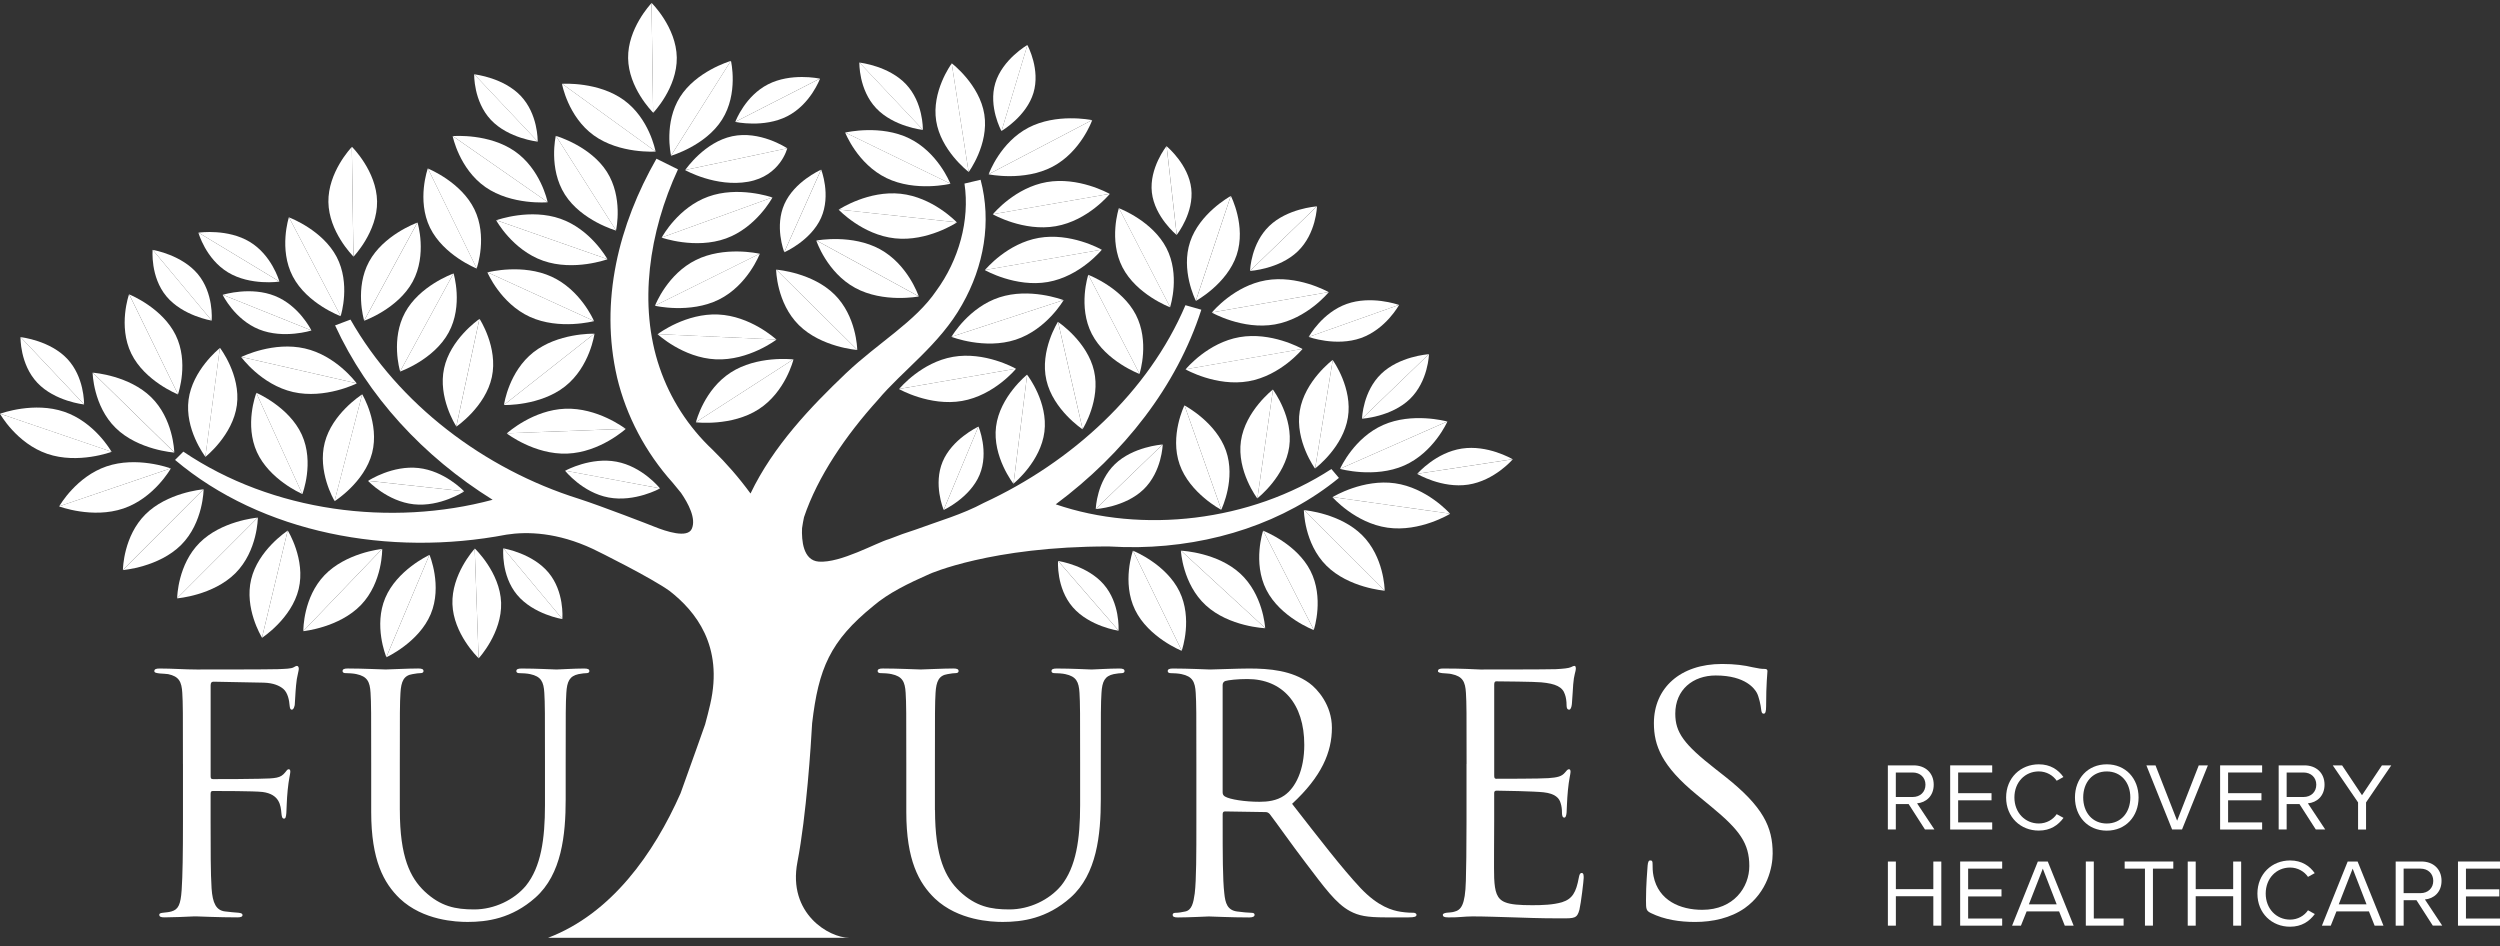 <svg width="177" height="67" viewBox="0 0 177 67" fill="none" xmlns="http://www.w3.org/2000/svg">
<rect x="0" y="0" width="177" height="67" fill="#333333" stroke="none"/>
<path d="M40.161 32.115C42.487 32.026 44.299 30.368 44.299 30.368C44.299 30.368 44.292 30.361 44.29 30.361L35.89 30.678C35.887 30.68 35.88 30.688 35.88 30.688C35.88 30.688 37.837 32.204 40.161 32.115Z" fill="white"/>
<path d="M20.732 19.577C21.744 21.509 24.116 22.384 24.116 22.384C24.116 22.384 24.118 22.377 24.12 22.372L20.462 15.388C20.46 15.388 20.453 15.383 20.453 15.383C20.453 15.383 19.72 17.644 20.732 19.577Z" fill="white"/>
<path d="M8.193 30.303C9.789 31.866 12.337 32.041 12.337 32.041V32.029L6.569 26.388C6.566 26.388 6.557 26.386 6.557 26.386C6.557 26.386 6.597 28.741 8.193 30.303Z" fill="white"/>
<path d="M58.131 15.426C58.852 13.811 58.14 12.011 58.14 12.011C58.14 12.011 58.133 12.014 58.131 12.016L55.528 17.849C55.53 17.852 55.533 17.859 55.533 17.859C55.533 17.859 57.41 17.041 58.131 15.426Z" fill="white"/>
<path d="M39.995 13.775C41.172 15.626 43.614 16.323 43.614 16.323C43.614 16.323 43.617 16.316 43.617 16.311L39.363 9.622C39.358 9.622 39.351 9.62 39.351 9.62C39.351 9.62 38.817 11.922 39.995 13.775Z" fill="white"/>
<path d="M42.038 9.583C43.869 10.908 46.417 10.73 46.417 10.73C46.417 10.73 46.414 10.723 46.414 10.718L39.8 5.933C39.798 5.933 39.788 5.933 39.788 5.933C39.788 5.933 40.206 8.259 42.038 9.583Z" fill="white"/>
<path d="M55.737 8.231C57.393 7.387 58.056 5.57 58.056 5.57C58.056 5.57 58.049 5.568 58.047 5.568L52.062 8.623C52.062 8.625 52.06 8.632 52.06 8.632C52.06 8.632 54.081 9.077 55.737 8.231Z" fill="white"/>
<path d="M80.963 34.651C82.27 33.389 82.319 31.474 82.319 31.474C82.319 31.474 82.311 31.474 82.309 31.474L77.581 36.033C77.581 36.035 77.581 36.042 77.581 36.042C77.581 36.042 79.656 35.913 80.963 34.651Z" fill="white"/>
<path d="M96.357 23.932C98.123 23.304 99.053 21.591 99.053 21.591C99.053 21.591 99.046 21.588 99.044 21.588L92.66 23.85C92.66 23.852 92.656 23.857 92.656 23.857C92.656 23.857 94.59 24.557 96.357 23.932Z" fill="white"/>
<path d="M75.954 42.993C77.137 44.356 79.189 44.654 79.189 44.654C79.189 44.654 79.192 44.647 79.192 44.644L74.918 39.72C74.916 39.72 74.909 39.717 74.909 39.717C74.909 39.717 74.772 41.63 75.954 42.993Z" fill="white"/>
<path d="M99.815 28.255C101.123 26.994 101.171 25.078 101.171 25.078C101.171 25.078 101.163 25.078 101.159 25.078L96.431 29.635C96.431 29.637 96.431 29.645 96.431 29.645C96.431 29.645 98.505 29.517 99.815 28.255Z" fill="white"/>
<path d="M91.886 17.791C93.194 16.529 93.242 14.614 93.242 14.614C93.242 14.614 93.235 14.614 93.232 14.614L88.505 19.173C88.505 19.175 88.505 19.183 88.505 19.183C88.505 19.183 90.579 19.053 91.886 17.791Z" fill="white"/>
<path d="M81.552 13.628C81.751 15.364 83.304 16.635 83.304 16.635C83.304 16.635 83.309 16.63 83.311 16.628L82.595 10.355C82.593 10.352 82.588 10.348 82.588 10.348C82.588 10.348 81.355 11.891 81.552 13.628Z" fill="white"/>
<path d="M103.951 34.312C105.819 34.026 107.102 32.52 107.102 32.52C107.102 32.52 107.095 32.515 107.093 32.515L100.346 33.546C100.344 33.548 100.339 33.553 100.339 33.553C100.339 33.553 102.084 34.596 103.951 34.312Z" fill="white"/>
<path d="M70.467 5.885C69.96 7.567 70.902 9.276 70.902 9.276C70.902 9.276 70.91 9.273 70.912 9.271L72.741 3.193C72.739 3.19 72.736 3.186 72.736 3.186C72.736 3.186 70.975 4.2 70.467 5.885Z" fill="white"/>
<path d="M69.355 33.617C70.035 31.988 69.278 30.205 69.278 30.205C69.278 30.205 69.27 30.207 69.268 30.207L66.814 36.095C66.817 36.098 66.817 36.105 66.817 36.105C66.817 36.105 68.674 35.247 69.355 33.617Z" fill="white"/>
<path d="M62.032 7.661C63.274 8.978 65.339 9.197 65.339 9.197C65.339 9.197 65.341 9.189 65.341 9.187L60.852 4.428C60.849 4.428 60.842 4.428 60.842 4.428C60.842 4.428 60.789 6.344 62.032 7.661Z" fill="white"/>
<path d="M52.973 12.867C55.259 12.458 55.737 10.499 55.737 10.499L48.517 12.035C48.515 12.038 48.51 12.045 48.51 12.045C48.51 12.045 50.688 13.275 52.973 12.867Z" fill="white"/>
<path d="M74.512 11.807C76.536 10.747 77.327 8.507 77.327 8.507C77.327 8.507 77.319 8.504 77.315 8.504L70.001 12.331C70.001 12.333 69.999 12.343 69.999 12.343C69.999 12.343 72.489 12.864 74.512 11.807Z" fill="white"/>
<path d="M79.473 18.93C80.475 20.867 82.84 21.754 82.84 21.754C82.84 21.754 82.842 21.747 82.845 21.745L79.228 14.744C79.225 14.744 79.216 14.739 79.216 14.739C79.216 14.739 78.471 16.993 79.473 18.93Z" fill="white"/>
<path d="M77.305 23.651C78.305 25.588 80.674 26.474 80.674 26.474C80.674 26.474 80.677 26.467 80.677 26.462L77.06 19.461C77.057 19.459 77.048 19.459 77.048 19.459C77.048 19.459 76.303 21.713 77.305 23.651Z" fill="white"/>
<path d="M74.085 26.917C74.565 29.018 76.639 30.39 76.639 30.39C76.639 30.39 76.644 30.383 76.647 30.38L74.911 22.793C74.906 22.791 74.902 22.786 74.902 22.786C74.902 22.786 73.604 24.817 74.085 26.917Z" fill="white"/>
<path d="M70.52 30.204C70.254 32.336 71.748 34.247 71.748 34.247C71.748 34.247 71.756 34.242 71.758 34.24L72.722 26.537C72.719 26.535 72.715 26.527 72.715 26.527C72.715 26.527 70.787 28.073 70.52 30.204Z" fill="white"/>
<path d="M71.909 24.05C74.104 23.331 75.303 21.25 75.303 21.25C75.303 21.25 75.296 21.248 75.291 21.248L67.369 23.841C67.367 23.843 67.365 23.85 67.365 23.85C67.365 23.85 69.715 24.768 71.909 24.05Z" fill="white"/>
<path d="M68.112 28.388C70.398 27.989 71.933 26.107 71.933 26.107C71.933 26.107 71.926 26.102 71.924 26.102L63.661 27.537C63.658 27.539 63.654 27.547 63.654 27.547C63.654 27.547 65.826 28.784 68.112 28.388Z" fill="white"/>
<path d="M87.858 31.224C87.553 33.351 89.014 35.285 89.014 35.285C89.014 35.285 89.022 35.281 89.024 35.278L90.127 27.59C90.125 27.587 90.12 27.58 90.12 27.58C90.12 27.58 88.164 29.097 87.858 31.224Z" fill="white"/>
<path d="M83.52 32.889C84.239 34.932 86.462 36.093 86.462 36.093C86.462 36.093 86.467 36.086 86.467 36.083L83.866 28.707C83.864 28.705 83.857 28.703 83.857 28.703C83.857 28.703 82.799 30.846 83.52 32.889Z" fill="white"/>
<path d="M92.023 29.092C91.677 31.214 93.102 33.17 93.102 33.17C93.102 33.17 93.11 33.166 93.112 33.163L94.357 25.494C94.355 25.492 94.35 25.484 94.35 25.484C94.35 25.484 92.367 26.97 92.023 29.092Z" fill="white"/>
<path d="M74.753 16.015C77.038 15.617 78.572 13.73 78.572 13.73C78.572 13.73 78.564 13.725 78.562 13.723L70.302 15.165C70.299 15.167 70.294 15.174 70.294 15.174C70.294 15.174 72.467 16.417 74.753 16.015Z" fill="white"/>
<path d="M74.19 19.966C76.476 19.567 78.009 17.68 78.009 17.68C78.009 17.68 78.002 17.676 78 17.673L69.739 19.115C69.737 19.118 69.732 19.125 69.732 19.125C69.732 19.125 71.902 20.365 74.19 19.966Z" fill="white"/>
<path d="M90.257 22.971C92.543 22.572 94.076 20.685 94.076 20.685C94.076 20.685 94.069 20.68 94.066 20.68L85.806 22.122C85.803 22.125 85.799 22.132 85.799 22.132C85.799 22.132 87.971 23.37 90.257 22.971Z" fill="white"/>
<path d="M88.397 26.994C90.682 26.595 92.216 24.708 92.216 24.708C92.216 24.708 92.208 24.704 92.206 24.701L83.946 26.143C83.943 26.146 83.938 26.153 83.938 26.153C83.938 26.153 86.111 27.393 88.397 26.994Z" fill="white"/>
<path d="M99.419 32.957C101.519 32.031 102.476 29.844 102.476 29.844C102.476 29.844 102.466 29.842 102.464 29.842L94.879 33.187C94.879 33.19 94.874 33.197 94.874 33.197C94.874 33.197 97.32 33.882 99.419 32.957Z" fill="white"/>
<path d="M98.241 37.36C100.541 37.687 102.668 36.377 102.668 36.377C102.668 36.377 102.663 36.372 102.661 36.367L94.35 35.192C94.347 35.194 94.34 35.199 94.34 35.199C94.34 35.199 95.943 37.035 98.241 37.36Z" fill="white"/>
<path d="M93.91 40.049C95.492 41.626 98.037 41.82 98.037 41.82C98.037 41.82 98.037 41.813 98.037 41.808L92.326 36.117C92.321 36.117 92.314 36.117 92.314 36.117C92.314 36.117 92.329 38.475 93.91 40.049Z" fill="white"/>
<path d="M89.661 41.768C90.651 43.712 93.014 44.608 93.014 44.608C93.014 44.608 93.016 44.601 93.016 44.596L89.44 37.579C89.437 37.579 89.428 37.576 89.428 37.576C89.428 37.576 88.671 39.826 89.661 41.768Z" fill="white"/>
<path d="M85.373 42.858C87.022 44.375 89.574 44.478 89.574 44.478C89.574 44.478 89.574 44.468 89.574 44.466L83.621 38.991H83.609C83.607 38.989 83.724 41.344 85.373 42.858Z" fill="white"/>
<path d="M80.365 43.183C81.319 45.142 83.662 46.077 83.662 46.077C83.662 46.077 83.664 46.07 83.667 46.067L80.22 38.994C80.218 38.992 80.211 38.989 80.211 38.989C80.211 38.989 79.41 41.224 80.365 43.183Z" fill="white"/>
<path d="M51.122 8.468C52.295 6.613 51.752 4.311 51.752 4.311C51.752 4.311 51.745 4.313 51.74 4.313L47.51 11.016C47.513 11.018 47.513 11.026 47.513 11.026C47.513 11.026 49.952 10.324 51.122 8.468Z" fill="white"/>
<path d="M47.916 4.075C47.885 1.929 46.136 0.21 46.136 0.21C46.136 0.21 46.131 0.215 46.128 0.22L46.241 7.973C46.244 7.976 46.251 7.983 46.251 7.983C46.251 7.983 47.948 6.224 47.916 4.075Z" fill="white"/>
<path d="M69.691 8.103C69.359 5.979 67.386 4.484 67.386 4.484C67.386 4.484 67.381 4.489 67.379 4.494L68.576 12.168C68.578 12.17 68.585 12.175 68.585 12.175C68.585 12.175 70.023 10.228 69.691 8.103Z" fill="white"/>
<path d="M87.555 18.056C88.24 16.003 87.147 13.874 87.147 13.874C87.147 13.874 87.14 13.876 87.137 13.881L84.667 21.293C84.669 21.296 84.671 21.303 84.671 21.303C84.671 21.303 86.871 20.108 87.555 18.056Z" fill="white"/>
<path d="M38.457 18.461C40.632 19.223 43.006 18.356 43.006 18.356C43.006 18.356 43.002 18.349 43.002 18.346L35.142 15.592C35.14 15.594 35.13 15.597 35.13 15.597C35.13 15.597 36.282 17.7 38.457 18.461Z" fill="white"/>
<path d="M37.517 22.434C39.601 23.386 42.057 22.735 42.057 22.735C42.057 22.735 42.055 22.728 42.052 22.725L34.52 19.281C34.515 19.281 34.508 19.284 34.508 19.284C34.508 19.284 35.433 21.48 37.517 22.434Z" fill="white"/>
<path d="M40.004 27.359C41.773 25.965 42.088 23.627 42.088 23.627C42.088 23.627 42.078 23.627 42.076 23.627L35.683 28.664C35.683 28.669 35.681 28.676 35.681 28.676C35.681 28.676 38.236 28.753 40.004 27.359Z" fill="white"/>
<path d="M30.446 16.123C31.403 18.079 33.748 19.012 33.748 19.012C33.748 19.012 33.751 19.005 33.751 19.002L30.299 11.932C30.295 11.929 30.288 11.927 30.288 11.927C30.288 11.927 29.49 14.167 30.446 16.123Z" fill="white"/>
<path d="M9.296 25.035C10.253 26.991 12.599 27.924 12.599 27.924C12.599 27.924 12.601 27.916 12.601 27.914L9.147 20.843C9.145 20.841 9.135 20.838 9.135 20.838C9.135 20.838 8.342 23.076 9.296 25.035Z" fill="white"/>
<path d="M3.353 32.134C5.535 32.879 7.902 31.99 7.902 31.99C7.902 31.99 7.9 31.983 7.898 31.98L0.012 29.291C0.007 29.291 0 29.296 0 29.296C0 29.296 1.17 31.389 3.353 32.134Z" fill="white"/>
<path d="M34.373 13.249C36.231 14.542 38.774 14.32 38.774 14.32C38.774 14.32 38.774 14.313 38.772 14.309L32.061 9.639C32.056 9.639 32.049 9.639 32.049 9.639C32.049 9.639 32.516 11.956 34.373 13.249Z" fill="white"/>
<path d="M8.739 36.001C10.921 35.259 12.094 33.165 12.094 33.165C12.094 33.165 12.084 33.163 12.082 33.161L4.194 35.845C4.192 35.848 4.187 35.855 4.187 35.855C4.187 35.855 6.557 36.744 8.739 36.001Z" fill="white"/>
<path d="M12.827 38.578C14.403 36.999 14.415 34.644 14.415 34.644C14.415 34.644 14.406 34.644 14.403 34.646L8.705 40.349C8.705 40.352 8.705 40.361 8.705 40.361C8.705 40.361 11.248 40.157 12.827 38.578Z" fill="white"/>
<path d="M16.668 40.582C18.244 39.003 18.256 36.648 18.256 36.648C18.256 36.648 18.247 36.648 18.244 36.648L12.543 42.351C12.543 42.354 12.543 42.363 12.543 42.363C12.543 42.363 15.088 42.161 16.668 40.582Z" fill="white"/>
<path d="M21.147 41.702C21.65 39.606 20.376 37.566 20.376 37.566C20.376 37.566 20.369 37.571 20.366 37.573L18.549 45.144C18.552 45.146 18.556 45.153 18.556 45.153C18.556 45.153 20.645 43.798 21.147 41.702Z" fill="white"/>
<path d="M25.56 42.829C27.103 41.221 27.06 38.866 27.06 38.866C27.06 38.866 27.05 38.866 27.048 38.869L21.477 44.675V44.687C21.477 44.685 24.017 44.437 25.56 42.829Z" fill="white"/>
<path d="M30.492 43.486C31.335 41.486 30.41 39.287 30.41 39.287C30.41 39.287 30.4 39.289 30.398 39.292L27.355 46.521C27.355 46.524 27.358 46.533 27.358 46.533C27.358 46.533 29.648 45.488 30.492 43.486Z" fill="white"/>
<path d="M35.479 42.668C35.402 40.522 33.619 38.837 33.619 38.837C33.619 38.837 33.614 38.842 33.609 38.847L33.885 46.598C33.888 46.6 33.895 46.605 33.895 46.605C33.895 46.605 35.553 44.815 35.479 42.668Z" fill="white"/>
<path d="M16.771 28.683C17.054 26.554 15.576 24.631 15.576 24.631C15.576 24.631 15.569 24.636 15.567 24.638L14.538 32.336C14.54 32.339 14.545 32.346 14.545 32.346C14.545 32.346 16.487 30.815 16.771 28.683Z" fill="white"/>
<path d="M21.369 30.779C20.47 28.801 18.15 27.811 18.15 27.811C18.15 27.811 18.148 27.818 18.146 27.82L21.397 34.973C21.4 34.975 21.407 34.977 21.407 34.977C21.407 34.977 22.27 32.759 21.369 30.779Z" fill="white"/>
<path d="M34.76 8.492C36.003 9.809 38.067 10.028 38.067 10.028C38.067 10.028 38.07 10.021 38.07 10.018L33.58 5.26C33.578 5.26 33.571 5.26 33.571 5.26C33.571 5.26 33.518 7.175 34.76 8.492Z" fill="white"/>
<path d="M43.09 35.223C44.946 35.569 46.727 34.584 46.727 34.584C46.727 34.584 46.724 34.576 46.719 34.574L40.017 33.322C40.014 33.324 40.007 33.327 40.007 33.327C40.007 33.327 41.235 34.877 43.09 35.223Z" fill="white"/>
<path d="M36.611 42.116C37.764 43.5 39.812 43.832 39.812 43.832C39.812 43.832 39.812 43.825 39.812 43.822L35.642 38.823C35.64 38.823 35.633 38.821 35.633 38.821C35.633 38.821 35.457 40.731 36.611 42.116Z" fill="white"/>
<path d="M11.784 20.983C12.938 22.367 14.985 22.699 14.985 22.699C14.985 22.699 14.985 22.694 14.985 22.689L10.815 17.69C10.813 17.69 10.806 17.688 10.806 17.688C10.806 17.688 10.63 19.598 11.784 20.983Z" fill="white"/>
<path d="M2.644 27.102C3.886 28.419 5.951 28.637 5.951 28.637C5.951 28.637 5.951 28.63 5.951 28.628L1.461 23.869C1.459 23.869 1.452 23.867 1.452 23.867C1.452 23.867 1.401 25.785 2.644 27.102Z" fill="white"/>
<path d="M16.146 19.286C17.73 20.243 19.78 19.937 19.78 19.937C19.78 19.937 19.777 19.93 19.777 19.928L14.057 16.472C14.055 16.472 14.048 16.474 14.048 16.474C14.048 16.474 14.562 18.329 16.146 19.286Z" fill="white"/>
<path d="M18.347 23.323C20.083 24.02 22.049 23.4 22.049 23.4C22.049 23.4 22.046 23.393 22.044 23.391L15.773 20.872C15.771 20.872 15.764 20.875 15.764 20.875C15.764 20.875 16.612 22.627 18.347 23.323Z" fill="white"/>
<path d="M29.295 35.704C31.174 35.908 32.862 34.793 32.862 34.793C32.862 34.793 32.857 34.788 32.854 34.786L26.065 34.043C26.062 34.043 26.058 34.048 26.058 34.048C26.058 34.048 27.416 35.497 29.295 35.704Z" fill="white"/>
<path d="M20.753 27.756C23.012 28.272 25.257 27.148 25.257 27.148C25.257 27.148 25.252 27.14 25.25 27.138L17.09 25.273C17.088 25.275 17.078 25.278 17.078 25.278C17.078 25.278 18.494 27.239 20.753 27.756Z" fill="white"/>
<path d="M26.346 32.07C26.884 29.981 25.647 27.921 25.647 27.921C25.647 27.921 25.639 27.926 25.635 27.929L23.685 35.473C23.688 35.475 23.69 35.483 23.69 35.483C23.69 35.483 25.805 34.158 26.346 32.07Z" fill="white"/>
<path d="M26.697 14.261C26.666 12.114 24.918 10.396 24.918 10.396C24.918 10.396 24.911 10.401 24.911 10.406L25.024 18.159C25.026 18.161 25.034 18.166 25.034 18.166C25.034 18.166 26.728 16.407 26.697 14.261Z" fill="white"/>
<path d="M29.216 19.945C30.259 18.024 29.562 15.758 29.562 15.758C29.562 15.758 29.555 15.76 29.55 15.76L25.784 22.694C25.786 22.696 25.786 22.706 25.786 22.706C25.786 22.706 28.172 21.862 29.216 19.945Z" fill="white"/>
<path d="M31.763 23.545C32.809 21.627 32.114 19.36 32.114 19.36C32.114 19.36 32.105 19.363 32.102 19.365L28.329 26.294C28.329 26.297 28.331 26.304 28.331 26.304C28.331 26.304 30.72 25.465 31.763 23.545Z" fill="white"/>
<path d="M34.823 26.698C35.277 24.593 33.953 22.576 33.953 22.576C33.953 22.576 33.945 22.581 33.943 22.583L32.309 30.19C32.311 30.192 32.316 30.2 32.316 30.2C32.316 30.2 34.371 28.803 34.823 26.698Z" fill="white"/>
<path d="M51.399 16.883C53.564 16.099 54.689 13.982 54.689 13.982C54.689 13.982 54.682 13.979 54.677 13.979L46.852 16.813C46.849 16.816 46.844 16.823 46.844 16.823C46.844 16.823 49.233 17.666 51.399 16.883Z" fill="white"/>
<path d="M50.899 21.209C52.949 20.192 53.793 17.967 53.793 17.967C53.793 17.967 53.785 17.964 53.781 17.964L46.376 21.637C46.376 21.639 46.371 21.649 46.371 21.649C46.371 21.649 48.851 22.226 50.899 21.209Z" fill="white"/>
<path d="M50.68 25.441C53.004 25.547 54.973 24.045 54.973 24.045C54.973 24.045 54.965 24.04 54.963 24.038L46.566 23.653C46.563 23.656 46.556 23.66 46.556 23.66C46.556 23.66 48.356 25.336 50.68 25.441Z" fill="white"/>
<path d="M53.711 28.977C55.619 27.749 56.177 25.449 56.177 25.449C56.177 25.449 56.167 25.446 56.165 25.446L49.272 29.888C49.272 29.89 49.269 29.9 49.269 29.9C49.269 29.9 51.803 30.207 53.711 28.977Z" fill="white"/>
<path d="M62.76 12.605C64.819 13.607 67.29 13.011 67.29 13.011C67.29 13.011 67.288 13.004 67.288 13.001L59.852 9.384C59.847 9.384 59.84 9.387 59.84 9.387C59.84 9.387 60.7 11.605 62.76 12.605Z" fill="white"/>
<path d="M63.363 16.875C65.675 17.125 67.747 15.748 67.747 15.748C67.747 15.748 67.742 15.741 67.74 15.739L59.39 14.837C59.388 14.84 59.378 14.845 59.378 14.845C59.378 14.845 61.051 16.628 63.363 16.875Z" fill="white"/>
<path d="M60.544 20.38C62.546 21.473 65.045 20.99 65.045 20.99L65.043 20.98L57.809 17.032C57.804 17.032 57.794 17.034 57.794 17.034C57.794 17.034 58.539 19.288 60.544 20.38Z" fill="white"/>
<path d="M56.561 23.018C58.148 24.588 60.693 24.778 60.693 24.778C60.693 24.778 60.693 24.77 60.693 24.768L54.963 19.091C54.958 19.091 54.949 19.089 54.949 19.089C54.949 19.089 54.975 21.447 56.561 23.018Z" fill="white"/>
<path d="M12.952 54.089C12.952 50.455 12.952 49.802 12.906 49.057C12.861 48.264 12.673 47.891 11.904 47.728C11.765 47.703 11.531 47.703 11.322 47.682C11.113 47.658 10.926 47.636 10.926 47.519C10.926 47.379 11.041 47.331 11.298 47.331C12.207 47.331 13.091 47.401 13.932 47.401C14.399 47.401 19.128 47.401 19.665 47.377C20.201 47.353 20.619 47.353 20.806 47.237C20.876 47.192 20.97 47.144 21.015 47.144C21.109 47.144 21.155 47.237 21.155 47.353C21.155 47.468 21.061 47.795 21.015 48.076C20.922 48.751 20.922 49.124 20.876 49.778C20.876 50.056 20.761 50.244 20.667 50.244C20.551 50.244 20.527 50.15 20.503 49.941C20.479 49.614 20.388 49.057 20.061 48.776C19.782 48.542 19.362 48.357 18.686 48.333C17.499 48.309 16.309 48.288 15.122 48.264C14.983 48.264 14.913 48.333 14.913 48.521V54.952C14.913 55.092 14.937 55.161 15.076 55.161C16.031 55.161 17.36 55.161 18.316 55.137C19.552 55.113 19.854 55.092 20.181 54.695C20.297 54.556 20.345 54.462 20.438 54.462C20.532 54.462 20.554 54.532 20.554 54.649C20.554 54.789 20.438 55.185 20.366 55.954C20.297 56.654 20.297 57.214 20.273 57.562C20.248 57.819 20.227 57.959 20.109 57.959C19.97 57.959 19.946 57.795 19.922 57.562C19.876 57.05 19.806 56.233 18.593 56.072C18.011 56.002 15.471 56.002 15.074 56.002C14.959 56.002 14.911 56.048 14.911 56.212V58.192C14.911 60.172 14.911 61.826 14.98 62.898C15.05 63.946 15.307 64.458 15.937 64.53C16.24 64.575 16.636 64.599 16.891 64.623C17.1 64.647 17.17 64.693 17.17 64.787C17.17 64.902 17.054 64.95 16.797 64.95C15.492 64.95 14.048 64.881 13.932 64.881H13.723C13.257 64.905 12.209 64.95 11.649 64.95C11.392 64.95 11.277 64.905 11.277 64.763C11.277 64.693 11.322 64.645 11.534 64.623C11.767 64.599 11.976 64.578 12.139 64.53C12.63 64.39 12.791 64.039 12.861 63.016C12.93 62.013 12.954 60.381 12.954 58.192V54.089H12.952Z" fill="white"/>
<path d="M28.309 57.351C28.309 60.706 29.055 62.151 30.057 63.107C31.198 64.179 32.246 64.388 33.575 64.388C34.996 64.388 36.395 63.713 37.233 62.711C38.305 61.382 38.584 59.401 38.584 57.003V54.09C38.584 50.456 38.584 49.802 38.538 49.057C38.493 48.264 38.305 47.892 37.536 47.728C37.349 47.682 36.955 47.658 36.743 47.658C36.649 47.658 36.556 47.613 36.556 47.519C36.556 47.38 36.673 47.331 36.928 47.331C37.976 47.331 39.257 47.401 39.399 47.401C39.562 47.401 40.656 47.331 41.355 47.331C41.612 47.331 41.728 47.377 41.728 47.519C41.728 47.613 41.634 47.658 41.54 47.658C41.377 47.658 41.237 47.682 40.959 47.728C40.329 47.867 40.144 48.24 40.096 49.057C40.05 49.802 40.05 50.456 40.05 54.09V56.582C40.05 59.099 39.771 61.894 37.906 63.55C36.229 65.04 34.481 65.273 33.107 65.273C32.313 65.273 29.961 65.179 28.307 63.619C27.166 62.523 26.281 60.894 26.281 57.491V54.087C26.281 50.453 26.281 49.8 26.235 49.055C26.19 48.262 26.002 47.889 25.233 47.726C25.046 47.68 24.651 47.656 24.44 47.656C24.346 47.656 24.253 47.61 24.253 47.517C24.253 47.377 24.37 47.329 24.625 47.329C25.673 47.329 27.096 47.399 27.305 47.399C27.514 47.399 28.913 47.329 29.612 47.329C29.869 47.329 29.985 47.375 29.985 47.517C29.985 47.61 29.891 47.656 29.797 47.656C29.634 47.656 29.494 47.68 29.216 47.726C28.586 47.819 28.401 48.238 28.353 49.055C28.307 49.8 28.307 50.453 28.307 54.087V57.351H28.309Z" fill="white"/>
<path d="M66.199 57.351C66.199 60.706 66.944 62.151 67.946 63.107C69.088 64.179 70.136 64.388 71.465 64.388C72.885 64.388 74.284 63.713 75.123 62.711C76.195 61.382 76.473 59.401 76.473 57.003V54.09C76.473 50.456 76.473 49.802 76.428 49.057C76.382 48.264 76.195 47.892 75.425 47.728C75.238 47.682 74.844 47.658 74.632 47.658C74.539 47.658 74.445 47.613 74.445 47.519C74.445 47.38 74.56 47.331 74.817 47.331C75.865 47.331 77.146 47.401 77.288 47.401C77.452 47.401 78.547 47.331 79.245 47.331C79.502 47.331 79.617 47.377 79.617 47.519C79.617 47.613 79.523 47.658 79.43 47.658C79.266 47.658 79.127 47.682 78.848 47.728C78.218 47.867 78.033 48.24 77.985 49.057C77.937 49.802 77.937 50.456 77.937 54.09V56.582C77.937 59.099 77.658 61.894 75.793 63.55C74.116 65.04 72.368 65.273 70.994 65.273C70.201 65.273 67.848 65.179 66.194 63.619C65.052 62.523 64.166 60.894 64.166 57.491V54.087C64.166 50.453 64.166 49.8 64.12 49.055C64.074 48.262 63.887 47.889 63.118 47.726C62.93 47.68 62.536 47.656 62.325 47.656C62.231 47.656 62.137 47.61 62.137 47.517C62.137 47.377 62.255 47.329 62.51 47.329C63.558 47.329 64.98 47.399 65.189 47.399C65.399 47.399 66.797 47.329 67.497 47.329C67.751 47.329 67.869 47.375 67.869 47.517C67.869 47.61 67.776 47.656 67.682 47.656C67.518 47.656 67.379 47.68 67.1 47.726C66.471 47.819 66.285 48.238 66.237 49.055C66.192 49.8 66.192 50.453 66.192 54.087V57.351H66.199Z" fill="white"/>
<path d="M84.703 54.089C84.703 50.456 84.703 49.802 84.657 49.057C84.611 48.264 84.424 47.891 83.655 47.728C83.467 47.682 83.073 47.658 82.862 47.658C82.768 47.658 82.674 47.612 82.674 47.519C82.674 47.379 82.79 47.331 83.047 47.331C84.095 47.331 85.563 47.401 85.678 47.401C85.936 47.401 87.707 47.331 88.428 47.331C89.896 47.331 91.456 47.471 92.692 48.357C93.273 48.776 94.299 49.917 94.299 51.527C94.299 53.251 93.576 54.976 91.48 56.911C93.391 59.358 94.975 61.432 96.328 62.876C97.587 64.205 98.587 64.46 99.171 64.554C99.613 64.623 99.94 64.623 100.08 64.623C100.195 64.623 100.289 64.693 100.289 64.763C100.289 64.902 100.149 64.95 99.729 64.95H98.075C96.77 64.95 96.189 64.832 95.583 64.508C94.581 63.972 93.766 62.831 92.437 61.083C91.459 59.802 90.363 58.24 89.896 57.634C89.803 57.541 89.733 57.495 89.594 57.495L86.729 57.449C86.613 57.449 86.565 57.519 86.565 57.637V58.197C86.565 60.434 86.565 62.275 86.681 63.254C86.75 63.929 86.89 64.441 87.589 64.534C87.916 64.58 88.428 64.628 88.637 64.628C88.776 64.628 88.825 64.698 88.825 64.768C88.825 64.883 88.709 64.955 88.452 64.955C87.171 64.955 85.703 64.885 85.587 64.885C85.563 64.885 84.097 64.955 83.398 64.955C83.14 64.955 83.025 64.909 83.025 64.768C83.025 64.698 83.071 64.628 83.213 64.628C83.422 64.628 83.703 64.583 83.912 64.534C84.378 64.441 84.494 63.929 84.587 63.254C84.703 62.275 84.703 60.434 84.703 58.197V54.089ZM86.565 56.115C86.565 56.231 86.613 56.325 86.729 56.394C87.077 56.603 88.149 56.767 89.175 56.767C89.735 56.767 90.387 56.697 90.923 56.325C91.737 55.765 92.343 54.508 92.343 52.736C92.343 49.823 90.805 48.076 88.312 48.076C87.613 48.076 86.986 48.146 86.75 48.215C86.635 48.261 86.563 48.355 86.563 48.494V56.115H86.565Z" fill="white"/>
<path d="M103.834 54.089C103.834 50.455 103.834 49.802 103.788 49.057C103.742 48.264 103.555 47.891 102.786 47.728C102.622 47.682 102.319 47.682 102.11 47.658C101.947 47.634 101.807 47.612 101.807 47.519C101.807 47.379 101.923 47.331 102.18 47.331C102.716 47.331 103.346 47.331 104.812 47.401C104.975 47.401 109.611 47.401 110.147 47.377C110.659 47.353 111.08 47.307 111.219 47.237C111.359 47.168 111.407 47.144 111.476 47.144C111.546 47.144 111.57 47.237 111.57 47.353C111.57 47.516 111.431 47.795 111.383 48.449C111.359 48.797 111.337 49.242 111.289 49.847C111.265 50.081 111.195 50.244 111.101 50.244C110.962 50.244 110.914 50.129 110.914 49.941C110.914 49.638 110.868 49.359 110.799 49.172C110.635 48.636 110.147 48.403 109.121 48.309C108.724 48.264 106.184 48.239 105.929 48.239C105.836 48.239 105.79 48.309 105.79 48.473V54.904C105.79 55.068 105.814 55.137 105.929 55.137C106.232 55.137 109.099 55.137 109.635 55.092C110.265 55.046 110.568 54.976 110.801 54.695C110.916 54.556 110.988 54.462 111.08 54.462C111.149 54.462 111.195 54.508 111.195 54.649C111.195 54.789 111.08 55.185 111.008 55.954C110.938 56.678 110.938 57.214 110.914 57.538C110.89 57.771 110.844 57.887 110.751 57.887C110.611 57.887 110.587 57.699 110.587 57.514C110.587 57.305 110.563 57.072 110.493 56.863C110.4 56.514 110.121 56.188 109.282 56.094C108.652 56.024 106.347 55.978 105.951 55.978C105.836 55.978 105.788 56.048 105.788 56.142V58.192C105.788 58.985 105.763 61.687 105.788 62.177C105.833 63.131 105.975 63.645 106.557 63.878C106.953 64.042 107.583 64.088 108.491 64.088C109.191 64.088 109.96 64.063 110.589 63.878C111.335 63.645 111.592 63.155 111.777 62.155C111.825 61.898 111.87 61.807 111.986 61.807C112.125 61.807 112.125 61.994 112.125 62.155C112.125 62.343 111.938 63.926 111.822 64.414C111.659 65.02 111.472 65.02 110.563 65.02C108.84 65.02 108.071 64.974 107.162 64.95C106.23 64.926 105.158 64.881 104.249 64.881C103.689 64.881 103.132 64.974 102.524 64.95C102.267 64.95 102.151 64.905 102.151 64.763C102.151 64.693 102.267 64.645 102.408 64.623C102.641 64.599 102.781 64.599 102.944 64.554C103.435 64.436 103.737 64.112 103.783 62.364C103.807 61.456 103.829 60.269 103.829 58.194V54.089H103.834Z" fill="white"/>
<path d="M116.884 64.645C116.557 64.482 116.536 64.388 116.536 63.761C116.536 62.595 116.629 61.663 116.651 61.29C116.675 61.033 116.721 60.918 116.838 60.918C116.978 60.918 117.002 60.987 117.002 61.175C117.002 61.384 117.002 61.711 117.071 62.038C117.422 63.761 118.958 64.415 120.52 64.415C122.758 64.415 123.851 62.807 123.851 61.317C123.851 59.709 123.176 58.776 121.172 57.123L120.124 56.26C117.653 54.234 117.096 52.787 117.096 51.203C117.096 48.711 118.961 47.009 121.919 47.009C122.828 47.009 123.503 47.103 124.087 47.242C124.529 47.336 124.717 47.358 124.902 47.358C125.089 47.358 125.135 47.403 125.135 47.521C125.135 47.639 125.041 48.406 125.041 49.992C125.041 50.364 124.995 50.528 124.878 50.528C124.738 50.528 124.714 50.413 124.69 50.225C124.666 49.946 124.527 49.316 124.387 49.059C124.248 48.802 123.618 47.824 121.474 47.824C119.867 47.824 118.61 48.826 118.61 50.528C118.61 51.857 119.215 52.696 121.453 54.443L122.104 54.955C124.854 57.123 125.505 58.567 125.505 60.43C125.505 61.386 125.132 63.155 123.525 64.297C122.522 64.996 121.265 65.275 120.006 65.275C118.912 65.273 117.841 65.112 116.884 64.645Z" fill="white"/>
<path d="M94.795 33.836L94.263 33.207C88.515 36.954 80.831 37.797 74.746 35.706C79.557 32.123 83.311 27.354 85.054 21.928L83.929 21.608C81.316 27.758 75.904 32.707 69.65 35.605C68.129 36.425 66.442 36.898 64.832 37.494C64.202 37.694 63.575 37.917 62.955 38.165C62.048 38.422 59.515 39.876 57.97 39.763C56.85 39.681 56.749 38.244 56.785 37.398C56.826 37.107 56.876 36.843 56.924 36.617C57.891 33.735 59.897 30.811 62.142 28.328C63.897 26.23 66.543 24.393 68.119 21.565C69.665 18.844 70.215 15.712 69.427 12.727L68.285 12.997C68.675 15.609 67.877 18.416 66.295 20.579C64.81 22.776 62.185 24.254 59.893 26.429C57.395 28.808 54.737 31.592 53.137 34.94C52.329 33.834 51.428 32.798 50.467 31.858C48.729 30.227 47.448 28.227 46.698 26.021C45.186 21.598 45.95 16.412 48.001 11.992L46.477 11.237C43.821 15.89 42.43 21.293 43.694 26.744C44.338 29.431 45.696 32.029 47.626 34.175C47.83 34.413 48.025 34.654 48.217 34.896C48.724 35.634 49.308 36.718 48.976 37.446C48.669 38.122 47.172 37.631 46.316 37.285C46.164 37.218 42.569 35.826 40.992 35.317C34.253 33.204 28.213 28.595 24.815 22.627L23.724 23.038C26.019 28.032 29.954 32.317 34.878 35.384C27.692 37.312 19.287 36.245 12.981 31.976L12.394 32.563C18.54 37.756 27.569 39.441 35.861 37.852C37.346 37.619 39.478 37.694 41.971 38.862C42.401 39.064 46.114 40.91 47.414 41.844C49.231 43.265 51.24 45.707 50.284 49.86C50.178 50.319 50.056 50.8 49.921 51.292C49.921 51.292 48.914 54.152 48.183 56.166C46.292 60.435 43.288 64.689 38.805 66.395H60.118C58.71 66.395 55.754 64.691 56.458 61.031C57.095 57.719 57.419 52.701 57.499 51.206C57.953 47.329 58.765 45.387 61.842 42.892C62.902 41.986 64.291 41.311 65.805 40.64C65.805 40.64 70.165 38.684 78.497 38.689C79.168 38.73 79.92 38.746 80.588 38.737C80.543 38.734 80.634 38.739 80.588 38.737C85.842 38.65 90.961 36.987 94.795 33.836Z" fill="white"/>
<path d="M42.968 12.165C41.821 10.365 39.485 9.658 39.36 9.622L43.614 16.311C43.641 16.193 44.114 13.967 42.968 12.165Z" fill="white"/>
<path d="M39.68 15.489C37.563 14.746 35.263 15.549 35.142 15.592L43.002 18.347C42.941 18.239 41.797 16.232 39.68 15.489Z" fill="white"/>
<path d="M39.048 19.587C37.019 18.659 34.645 19.25 34.52 19.282L42.052 22.726C42.007 22.613 41.079 20.515 39.048 19.587Z" fill="white"/>
<path d="M37.764 24.942C36.044 26.3 35.7 28.544 35.683 28.665L42.076 23.627C41.944 23.622 39.488 23.586 37.764 24.942Z" fill="white"/>
<path d="M40.019 28.938C37.757 29.025 35.984 30.594 35.89 30.678L44.29 30.361C44.189 30.284 42.283 28.854 40.019 28.938Z" fill="white"/>
<path d="M33.587 14.819C32.657 12.915 30.417 11.98 30.297 11.932L33.748 19.003C33.792 18.89 34.518 16.724 33.587 14.819Z" fill="white"/>
<path d="M12.44 23.73C11.51 21.824 9.27 20.892 9.15 20.844L12.601 27.915C12.642 27.799 13.37 25.634 12.44 23.73Z" fill="white"/>
<path d="M4.547 29.153C2.425 28.429 0.132 29.246 0.01 29.292L7.895 31.984C7.835 31.876 6.672 29.878 4.547 29.153Z" fill="white"/>
<path d="M36.447 10.709C34.64 9.452 32.189 9.625 32.059 9.637L38.769 14.309C38.748 14.189 38.257 11.968 36.447 10.709Z" fill="white"/>
<path d="M44.165 7.082C42.384 5.791 39.928 5.926 39.798 5.933L46.412 10.721C46.39 10.603 45.948 8.37 44.165 7.082Z" fill="white"/>
<path d="M23.837 18.193C22.852 16.314 20.585 15.436 20.462 15.391L24.12 22.375C24.157 22.257 24.822 20.075 23.837 18.193Z" fill="white"/>
<path d="M10.702 28.121C9.147 26.602 6.701 26.395 6.571 26.386L12.339 32.026C12.334 31.906 12.255 29.64 10.702 28.121Z" fill="white"/>
<path d="M7.544 33.019C5.42 33.743 4.254 35.74 4.194 35.846L12.082 33.161C11.962 33.118 9.669 32.296 7.544 33.019Z" fill="white"/>
<path d="M10.291 36.422C8.756 37.958 8.705 40.225 8.703 40.347L14.401 34.644C14.271 34.656 11.827 34.887 10.291 36.422Z" fill="white"/>
<path d="M14.132 38.429C12.599 39.965 12.546 42.231 12.543 42.352L18.242 36.648C18.112 36.66 15.665 36.894 14.132 38.429Z" fill="white"/>
<path d="M17.783 41.015C17.293 43.056 18.485 45.039 18.549 45.144L20.366 37.571C20.258 37.641 18.271 38.977 17.783 41.015Z" fill="white"/>
<path d="M22.977 40.722C21.477 42.287 21.474 44.553 21.477 44.676L27.048 38.867C26.918 38.881 24.479 39.157 22.977 40.722Z" fill="white"/>
<path d="M27.276 42.335C26.457 44.281 27.307 46.411 27.353 46.521L30.398 39.292C30.28 39.347 28.098 40.388 27.276 42.335Z" fill="white"/>
<path d="M32.032 42.775C32.109 44.863 33.794 46.512 33.886 46.599L33.609 38.848C33.525 38.939 31.96 40.686 32.032 42.775Z" fill="white"/>
<path d="M13.351 28.294C13.075 30.368 14.464 32.238 14.541 32.337L15.569 24.639C15.468 24.72 13.627 26.223 13.351 28.294Z" fill="white"/>
<path d="M18.191 32.01C19.069 33.935 21.28 34.923 21.4 34.973L18.148 27.821C18.105 27.936 17.314 30.082 18.191 32.01Z" fill="white"/>
<path d="M36.875 6.796C35.666 5.515 33.684 5.275 33.578 5.263L38.067 10.021C38.07 9.92 38.084 8.077 36.875 6.796Z" fill="white"/>
<path d="M54.379 5.969C52.769 6.791 52.098 8.529 52.062 8.623L58.044 5.568C57.941 5.546 55.989 5.147 54.379 5.969Z" fill="white"/>
<path d="M78.937 32.863C77.663 34.091 77.586 35.935 77.581 36.031L82.309 31.472C82.203 31.479 80.211 31.635 78.937 32.863Z" fill="white"/>
<path d="M95.352 21.517C93.634 22.127 92.709 23.762 92.66 23.851L99.044 21.589C98.945 21.553 97.071 20.909 95.352 21.517Z" fill="white"/>
<path d="M55.538 14.444C54.836 16.015 55.489 17.758 55.526 17.849L58.128 12.016C58.035 12.059 56.239 12.872 55.538 14.444Z" fill="white"/>
<path d="M78.144 41.376C76.993 40.049 75.024 39.734 74.918 39.717L79.192 44.642C79.197 44.546 79.295 42.702 78.144 41.376Z" fill="white"/>
<path d="M97.787 26.468C96.513 27.696 96.436 29.539 96.431 29.635L101.159 25.079C101.053 25.086 99.061 25.24 97.787 26.468Z" fill="white"/>
<path d="M89.86 16.003C88.587 17.232 88.507 19.075 88.505 19.171L93.232 14.612C93.127 14.621 91.134 14.775 89.86 16.003Z" fill="white"/>
<path d="M84.342 13.357C84.15 11.668 82.674 10.42 82.597 10.355L83.314 16.628C83.374 16.549 84.534 15.047 84.342 13.357Z" fill="white"/>
<path d="M103.492 31.76C101.675 32.039 100.414 33.469 100.346 33.544L107.093 32.513C107.004 32.462 105.309 31.481 103.492 31.76Z" fill="white"/>
<path d="M43.648 32.688C41.843 32.351 40.113 33.274 40.021 33.325L46.724 34.575C46.657 34.495 45.453 33.027 43.648 32.688Z" fill="white"/>
<path d="M38.834 40.539C37.712 39.193 35.748 38.843 35.642 38.826L39.812 43.825C39.822 43.724 39.956 41.885 38.834 40.539Z" fill="white"/>
<path d="M14.007 19.407C12.882 18.061 10.921 17.71 10.815 17.693L14.985 22.692C14.995 22.593 15.129 20.752 14.007 19.407Z" fill="white"/>
<path d="M73.169 6.575C73.662 4.938 72.787 3.28 72.739 3.191L70.91 9.269C71.001 9.216 72.676 8.212 73.169 6.575Z" fill="white"/>
<path d="M66.737 32.69C66.076 34.276 66.773 36.004 66.812 36.095L69.268 30.207C69.172 30.253 67.398 31.104 66.737 32.69Z" fill="white"/>
<path d="M4.759 25.403C3.55 24.122 1.567 23.882 1.461 23.87L5.951 28.628C5.953 28.53 5.968 26.684 4.759 25.403Z" fill="white"/>
<path d="M64.146 5.965C62.938 4.684 60.955 4.443 60.849 4.431L65.338 9.19C65.341 9.089 65.355 7.246 64.146 5.965Z" fill="white"/>
<path d="M17.682 17.123C16.141 16.193 14.161 16.457 14.057 16.472L19.778 19.928C19.751 19.832 19.222 18.053 17.682 17.123Z" fill="white"/>
<path d="M19.465 20.952C17.776 20.274 15.874 20.841 15.773 20.872L22.044 23.391C22.001 23.302 21.155 21.63 19.465 20.952Z" fill="white"/>
<path d="M29.627 33.135C27.798 32.935 26.154 33.985 26.067 34.041L32.857 34.786C32.787 34.711 31.456 33.336 29.627 33.135Z" fill="white"/>
<path d="M21.582 24.67C19.383 24.168 17.203 25.216 17.09 25.273L25.25 27.138C25.175 27.04 23.782 25.172 21.582 24.67Z" fill="white"/>
<path d="M22.993 31.332C22.467 33.366 23.623 35.365 23.688 35.471L25.637 27.927C25.526 27.997 23.517 29.302 22.993 31.332Z" fill="white"/>
<path d="M51.841 9.646C49.897 10.06 48.584 11.934 48.517 12.035L55.737 10.5C55.639 10.435 53.788 9.233 51.841 9.646Z" fill="white"/>
<path d="M72.811 9.04C70.84 10.072 70.042 12.215 70.001 12.331L77.315 8.504C77.185 8.478 74.781 8.009 72.811 9.04Z" fill="white"/>
<path d="M82.583 17.563C81.609 15.676 79.348 14.789 79.225 14.744L82.842 21.745C82.881 21.627 83.559 19.447 82.583 17.563Z" fill="white"/>
<path d="M80.418 22.283C79.444 20.399 77.18 19.509 77.06 19.464L80.677 26.465C80.716 26.35 81.391 24.17 80.418 22.283Z" fill="white"/>
<path d="M77.459 26.261C76.99 24.218 75.017 22.865 74.914 22.795L76.649 30.383C76.714 30.277 77.925 28.304 77.459 26.261Z" fill="white"/>
<path d="M73.945 30.57C74.205 28.494 72.799 26.636 72.722 26.537L71.758 34.24C71.857 34.161 73.686 32.644 73.945 30.57Z" fill="white"/>
<path d="M70.756 21.053C68.622 21.752 67.43 23.735 67.37 23.841L75.293 21.248C75.168 21.202 72.89 20.356 70.756 21.053Z" fill="white"/>
<path d="M67.475 25.264C65.25 25.651 63.74 27.441 63.661 27.537L71.924 26.103C71.808 26.038 69.698 24.877 67.475 25.264Z" fill="white"/>
<path d="M91.276 31.642C91.572 29.57 90.199 27.691 90.127 27.59L89.024 35.278C89.123 35.199 90.98 33.711 91.276 31.642Z" fill="white"/>
<path d="M86.799 31.906C86.097 29.919 83.982 28.768 83.866 28.707L86.467 36.081C86.52 35.971 87.498 33.892 86.799 31.906Z" fill="white"/>
<path d="M95.431 29.563C95.768 27.496 94.429 25.595 94.357 25.494L93.112 33.163C93.216 33.089 95.097 31.63 95.431 29.563Z" fill="white"/>
<path d="M74.111 12.891C71.885 13.28 70.379 15.071 70.299 15.167L78.56 13.725C78.449 13.662 76.337 12.504 74.111 12.891Z" fill="white"/>
<path d="M73.549 16.842C71.323 17.231 69.816 19.022 69.737 19.118L77.997 17.676C77.884 17.611 75.774 16.453 73.549 16.842Z" fill="white"/>
<path d="M89.618 19.846C87.392 20.236 85.885 22.026 85.806 22.122L94.066 20.68C93.953 20.616 91.841 19.457 89.618 19.846Z" fill="white"/>
<path d="M87.757 23.87C85.532 24.259 84.025 26.05 83.946 26.146L92.206 24.704C92.093 24.639 89.983 23.48 87.757 23.87Z" fill="white"/>
<path d="M97.931 30.087C95.888 30.989 94.929 33.077 94.879 33.188L102.461 29.842C102.339 29.809 99.974 29.186 97.931 30.087Z" fill="white"/>
<path d="M98.765 34.216C96.527 33.899 94.458 35.127 94.35 35.192L102.661 36.367C102.577 36.276 101.002 34.534 98.765 34.216Z" fill="white"/>
<path d="M96.439 37.889C94.9 36.358 92.454 36.129 92.324 36.117L98.034 41.808C98.034 41.688 97.979 39.422 96.439 37.889Z" fill="white"/>
<path d="M92.78 40.415C91.817 38.526 89.56 37.627 89.44 37.579L93.016 44.596C93.057 44.481 93.744 42.306 92.78 40.415Z" fill="white"/>
<path d="M87.808 40.607C86.205 39.133 83.751 38.996 83.621 38.989L89.574 44.467C89.565 44.344 89.411 42.082 87.808 40.607Z" fill="white"/>
<path d="M83.508 41.881C82.581 39.975 80.341 39.04 80.221 38.994L83.667 46.067C83.708 45.952 84.436 43.786 83.508 41.881Z" fill="white"/>
<path d="M48.145 6.868C47.005 8.673 47.484 10.896 47.51 11.014L51.743 4.313C51.618 4.352 49.284 5.063 48.145 6.868Z" fill="white"/>
<path d="M44.47 4.119C44.501 6.207 46.152 7.885 46.241 7.974L46.128 0.22C46.042 0.312 44.439 2.03 44.47 4.119Z" fill="white"/>
<path d="M23.25 14.304C23.282 16.393 24.933 18.07 25.022 18.159L24.909 10.406C24.822 10.495 23.219 12.213 23.25 14.304Z" fill="white"/>
<path d="M66.281 8.557C66.605 10.624 68.478 12.093 68.578 12.17L67.382 4.496C67.305 4.594 65.956 6.488 66.281 8.557Z" fill="white"/>
<path d="M84.26 17.121C83.595 19.118 84.611 21.183 84.664 21.291L87.135 13.879C87.022 13.941 84.924 15.124 84.26 17.121Z" fill="white"/>
<path d="M26.132 18.52C25.118 20.387 25.747 22.579 25.781 22.695L29.547 15.761C29.427 15.806 27.149 16.652 26.132 18.52Z" fill="white"/>
<path d="M28.682 22.12C27.665 23.987 28.293 26.179 28.329 26.295L32.102 19.366C31.98 19.409 29.699 20.253 28.682 22.12Z" fill="white"/>
<path d="M31.441 26.08C30.999 28.128 32.239 30.089 32.306 30.19L33.941 22.584C33.837 22.656 31.883 24.03 31.441 26.08Z" fill="white"/>
<path d="M50.14 13.924C48.032 14.686 46.912 16.707 46.854 16.813L54.68 13.98C54.557 13.936 52.247 13.16 50.14 13.924Z" fill="white"/>
<path d="M49.267 18.409C47.272 19.399 46.421 21.526 46.378 21.639L53.783 17.967C53.653 17.935 51.262 17.419 49.267 18.409Z" fill="white"/>
<path d="M50.851 22.267C48.589 22.163 46.667 23.579 46.568 23.656L54.966 24.04C54.872 23.954 53.112 22.37 50.851 22.267Z" fill="white"/>
<path d="M51.738 26.372C49.88 27.569 49.303 29.772 49.274 29.888L56.167 25.446C56.035 25.434 53.593 25.175 51.738 26.372Z" fill="white"/>
<path d="M64.365 9.793C62.363 8.82 59.974 9.356 59.847 9.384L67.283 13.002C67.24 12.886 66.37 10.766 64.365 9.793Z" fill="white"/>
<path d="M63.762 13.718C61.512 13.475 59.494 14.768 59.388 14.838L67.737 15.739C67.653 15.65 66.012 13.96 63.762 13.718Z" fill="white"/>
<path d="M62.298 17.642C60.349 16.58 57.936 17.005 57.809 17.029L65.043 20.978C65.005 20.863 64.248 18.707 62.298 17.642Z" fill="white"/>
<path d="M59.083 20.851C57.54 19.323 55.093 19.101 54.963 19.092L60.693 24.769C60.69 24.648 60.628 22.38 59.083 20.851Z" fill="white"/>
<path d="M135.131 56.926H134.224V58.728H133.66V54.188H135.484C136.315 54.188 136.907 54.72 136.907 55.556C136.907 56.373 136.349 56.823 135.729 56.876L136.955 58.726H136.287L135.131 56.926ZM135.417 54.693H134.224V56.428H135.417C135.955 56.428 136.323 56.068 136.323 55.558C136.323 55.049 135.955 54.693 135.417 54.693Z" fill="white"/>
<path d="M138.072 54.188H141.048V54.693H138.637V56.157H141V56.662H138.637V58.226H141.048V58.731H138.072V54.188Z" fill="white"/>
<path d="M142.033 56.462C142.033 55.066 143.062 54.114 144.348 54.114C145.172 54.114 145.729 54.501 146.09 55.013L145.614 55.277C145.355 54.895 144.886 54.616 144.348 54.616C143.374 54.616 142.62 55.378 142.62 56.459C142.62 57.534 143.374 58.303 144.348 58.303C144.886 58.303 145.355 58.031 145.614 57.642L146.097 57.906C145.715 58.423 145.172 58.805 144.348 58.805C143.062 58.81 142.033 57.858 142.033 56.462Z" fill="white"/>
<path d="M149.159 54.114C150.5 54.114 151.411 55.121 151.411 56.462C151.411 57.803 150.5 58.81 149.159 58.81C147.811 58.81 146.907 57.803 146.907 56.462C146.907 55.121 147.813 54.114 149.159 54.114ZM149.159 54.618C148.138 54.618 147.491 55.402 147.491 56.462C147.491 57.517 148.138 58.305 149.159 58.305C150.173 58.305 150.827 57.515 150.827 56.462C150.827 55.4 150.173 54.618 149.159 54.618Z" fill="white"/>
<path d="M151.964 54.188H152.61L154.141 58.108L155.672 54.188H156.319L154.487 58.728H153.786L151.964 54.188Z" fill="white"/>
<path d="M157.184 54.188H160.159V54.693H157.749V56.157H160.111V56.662H157.749V58.226H160.159V58.731H157.184V54.188Z" fill="white"/>
<path d="M162.801 56.926H161.895V58.728H161.33V54.188H163.154C163.986 54.188 164.577 54.72 164.577 55.556C164.577 56.373 164.019 56.823 163.399 56.876L164.625 58.726H163.957L162.801 56.926ZM163.087 54.693H161.895V56.428H163.087C163.625 56.428 163.993 56.068 163.993 55.558C163.993 55.049 163.625 54.693 163.087 54.693Z" fill="white"/>
<path d="M166.951 56.811L165.161 54.191H165.822L167.23 56.301L168.639 54.191H169.3L167.516 56.811V58.731H166.951V56.811Z" fill="white"/>
<path d="M136.88 63.453H134.227V65.537H133.662V60.997H134.227V62.951H136.88V60.997H137.445V65.537H136.88V63.453Z" fill="white"/>
<path d="M138.779 60.995H141.754V61.499H139.344V62.963H141.706V63.468H139.344V65.032H141.754V65.537H138.779V60.995Z" fill="white"/>
<path d="M145.785 64.528H143.485L143.083 65.535H142.456L144.28 60.995H144.982L146.814 65.535H146.186L145.785 64.528ZM143.646 64.025H145.612L144.631 61.499L143.646 64.025Z" fill="white"/>
<path d="M147.676 60.995H148.241V65.03H150.351V65.535H147.676V60.995Z" fill="white"/>
<path d="M151.863 61.499H150.426V60.995H153.87V61.499H152.428V65.535H151.863V61.499Z" fill="white"/>
<path d="M158.109 63.453H155.456V65.537H154.891V60.997H155.456V62.951H158.109V60.997H158.674V65.537H158.109V63.453Z" fill="white"/>
<path d="M159.825 63.268C159.825 61.872 160.854 60.92 162.14 60.92C162.964 60.92 163.522 61.307 163.882 61.819L163.406 62.083C163.147 61.701 162.678 61.422 162.14 61.422C161.167 61.422 160.412 62.184 160.412 63.266C160.412 64.34 161.167 65.109 162.14 65.109C162.678 65.109 163.147 64.837 163.406 64.448L163.89 64.713C163.507 65.229 162.964 65.611 162.14 65.611C160.854 65.616 159.825 64.664 159.825 63.268Z" fill="white"/>
<path d="M167.721 64.528H165.42L165.019 65.535H164.392L166.216 60.995H166.918L168.749 65.535H168.122L167.721 64.528ZM165.584 64.025H167.55L166.569 61.499L165.584 64.025Z" fill="white"/>
<path d="M171.085 63.732H170.179V65.535H169.614V60.995H171.439C172.27 60.995 172.861 61.526 172.861 62.362C172.861 63.179 172.304 63.629 171.684 63.682L172.909 65.532H172.241L171.085 63.732ZM171.369 61.499H170.177V63.235H171.369C171.907 63.235 172.275 62.874 172.275 62.365C172.275 61.855 171.907 61.499 171.369 61.499Z" fill="white"/>
<path d="M174.025 60.995H177V61.499H174.589V62.963H176.952V63.468H174.589V65.032H177V65.537H174.025V60.995Z" fill="white"/>
</svg>
